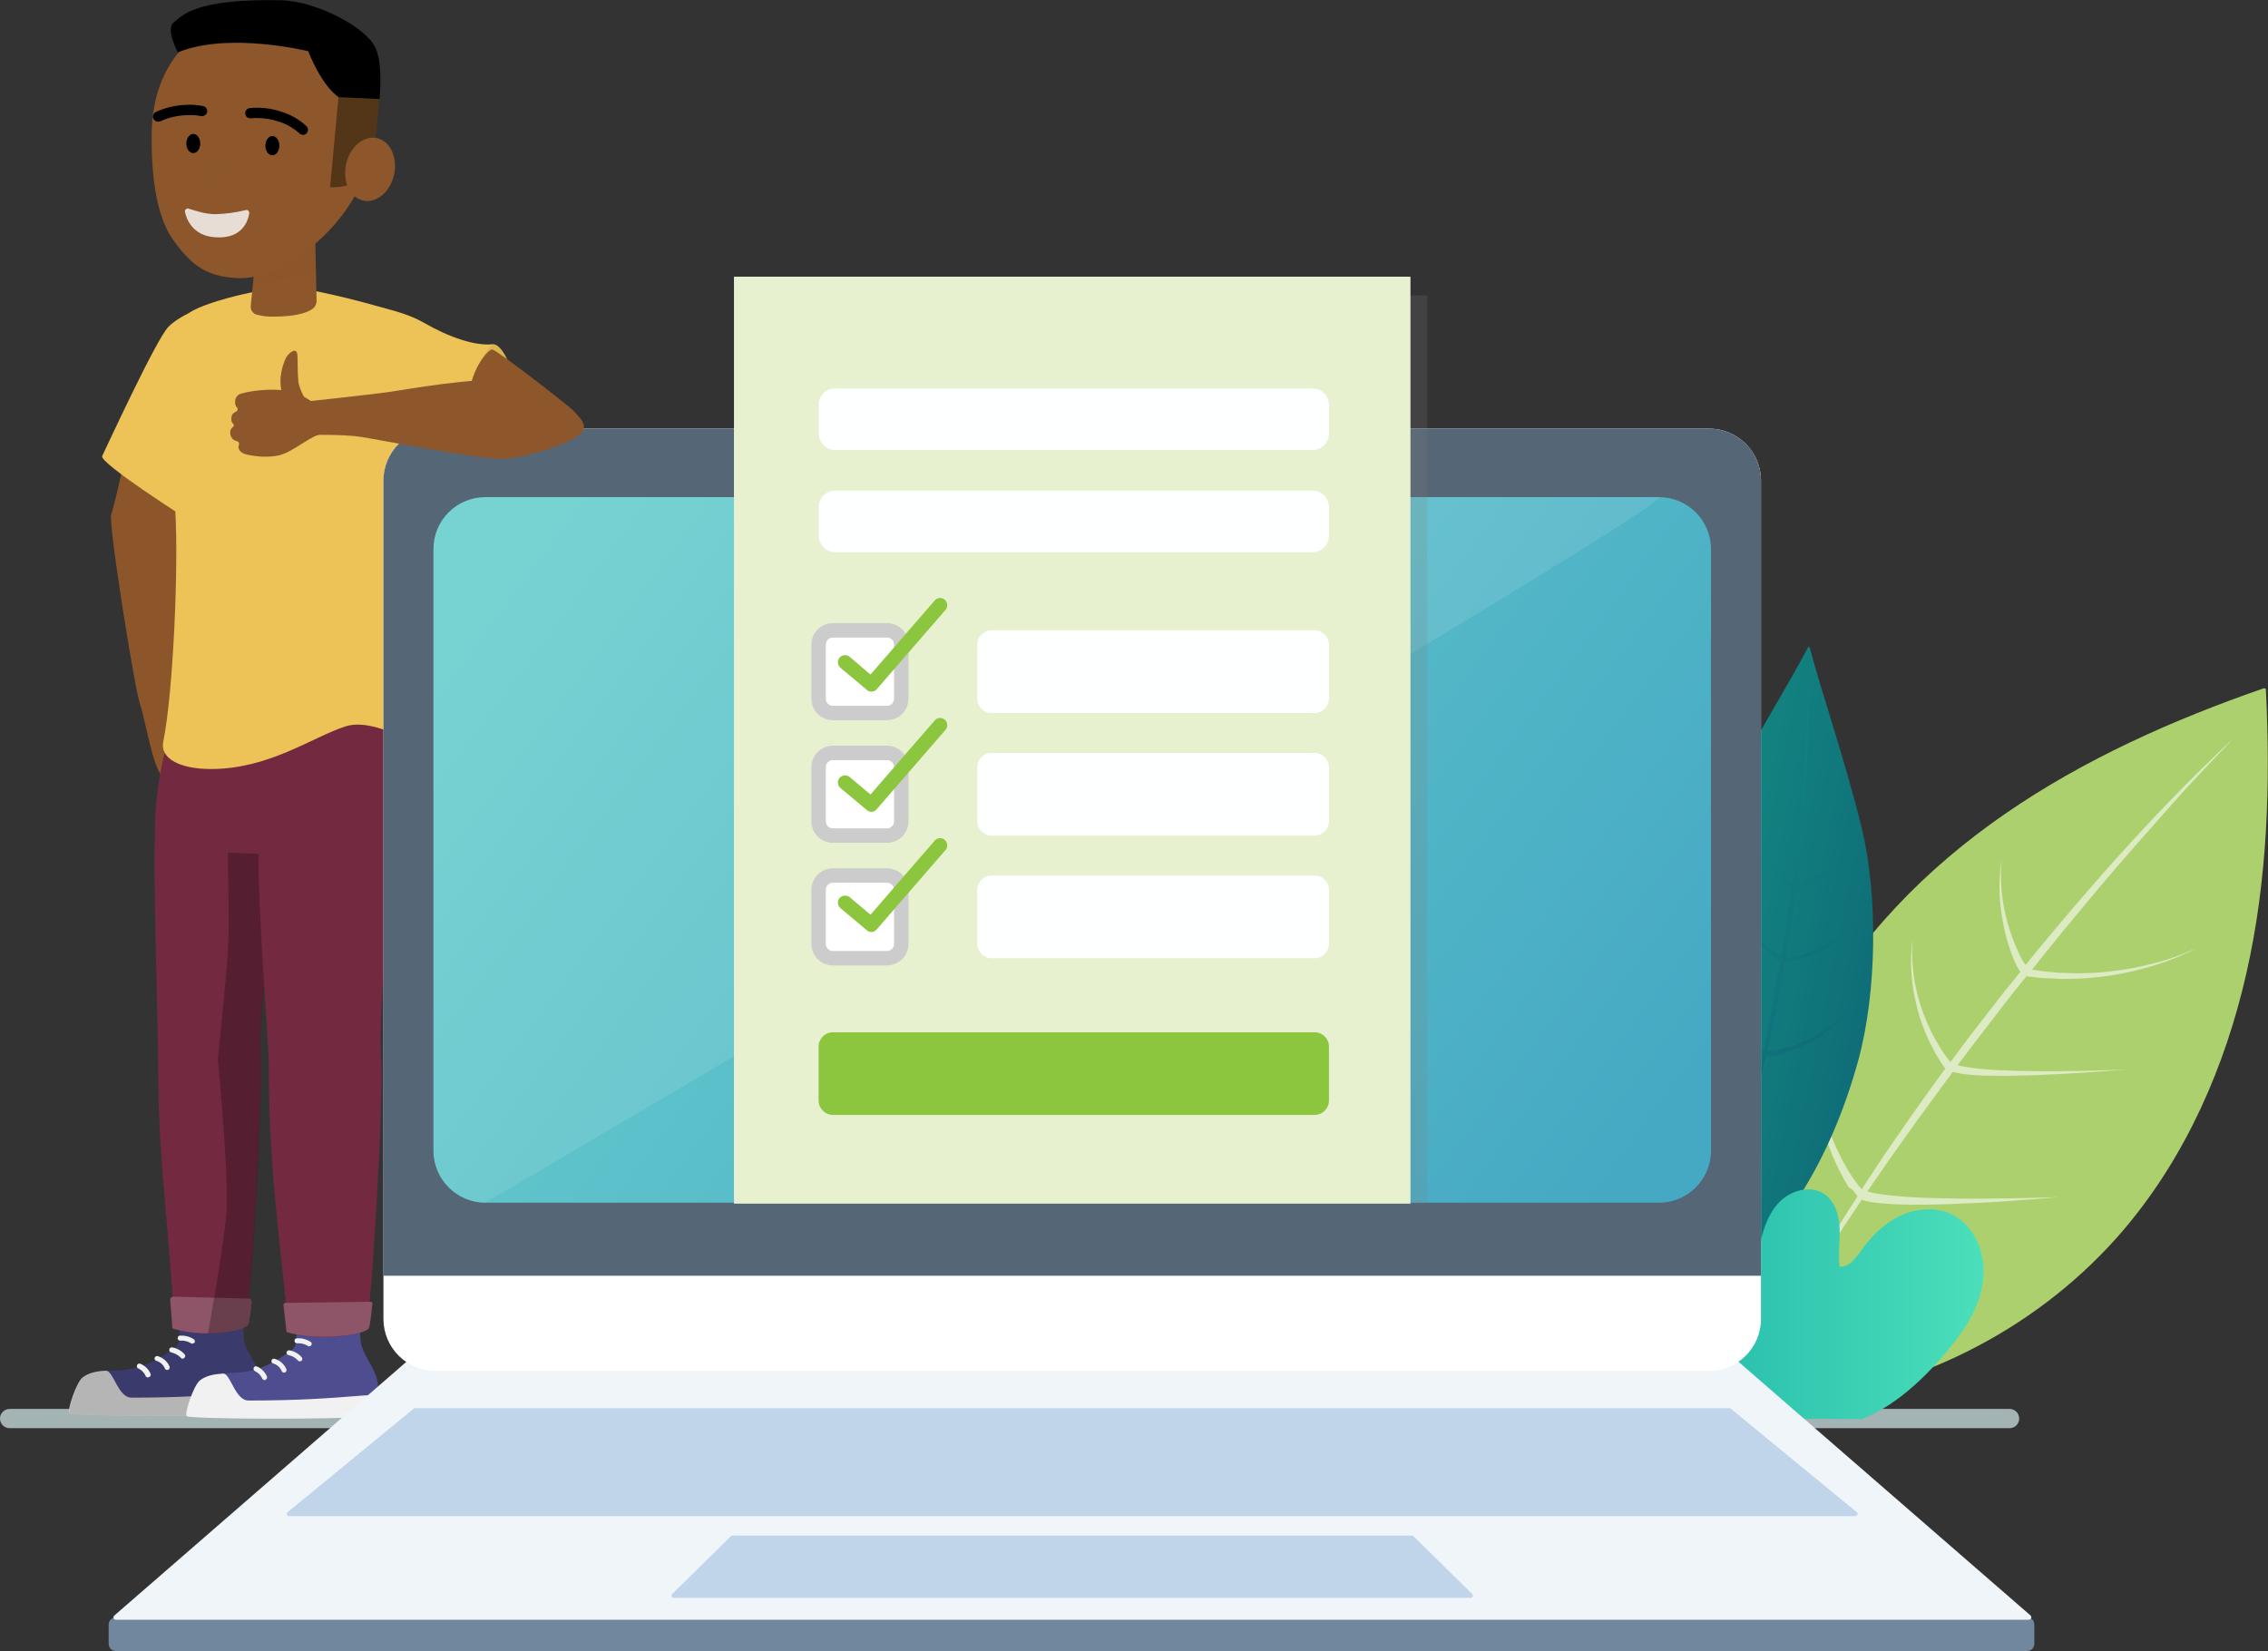 <?xml version="1.0" encoding="UTF-8"?> <!-- Generator: Adobe Illustrator 23.1.0, SVG Export Plug-In . SVG Version: 6.00 Build 0) --> <svg xmlns="http://www.w3.org/2000/svg" xmlns:xlink="http://www.w3.org/1999/xlink" version="1.1" id="Layer_1" x="0px" y="0px" viewBox="0 0 943.4 686.8" style="enable-background:new 0 0 943.4 686.8;" xml:space="preserve"><rect x="0" y="0" width="943.4" height="686.8" fill="#333333" stroke="none"/> <style type="text/css"> .st0{fill:none;stroke:#A4B4B5;stroke-width:8;stroke-linecap:round;stroke-linejoin:round;} .st1{fill:#ADD06E;} .st2{fill:#DDEBC4;} .st3{fill:url(#SVGID_1_);} .st4{opacity:0.5;fill:url(#SVGID_2_);enable-background:new ;} .st5{fill:url(#SVGID_3_);} .st6{fill:#8D572B;} .st7{opacity:0.25;fill:#8D572B;enable-background:new ;} .st8{fill:#EDC257;} .st9{opacity:0.3;fill:#EDC257;enable-background:new ;} .st10{fill:#4E4D90;} .st11{fill:#F1F1F1;} .st12{opacity:0.25;enable-background:new ;} .st13{fill:#732A41;} .st14{fill:#8E5467;} .st15{fill:#533618;} .st16{opacity:0.45;fill:#8D572B;enable-background:new ;} .st17{opacity:0.8;fill:#FFFFFF;enable-background:new ;} .st18{opacity:0.2;fill:#8D572B;enable-background:new ;} .st19{fill:#71879D;} .st20{fill:#F0F5FA;} .st21{fill:#C0D5EA;} .st22{fill:#FFFFFF;} .st23{fill:#556676;} .st24{fill:url(#SVGID_4_);} .st25{opacity:0.1;fill:#FFFFFF;enable-background:new ;} .st26{opacity:0.2;fill:#808080;enable-background:new ;} .st27{fill:#E7F1D0;} .st28{fill:#FEFFFF;} .st29{fill:#CCCCCC;} .st30{fill:#8CC63F;} .st31{opacity:0.3;fill:#B29241;enable-background:new ;} .st32{opacity:0.3;fill:#8D572B;enable-background:new ;} </style> <title>Finish off - Final</title> <g> <g> <line id="Shadow" class="st0" x1="225.9" y1="590.1" x2="4" y2="590.1"></line> <line id="Shadow-2" class="st0" x1="835.9" y1="590.1" x2="614" y2="590.1"></line> <g id="Plants"> <path class="st1" d="M738.5,577.5c-14.6-50.8-9.1-105.2,15.4-152c18.6-35.1,47.3-64.3,80.2-87s69.8-39.1,107.6-52.2l0.8,0.2 c2,39.7,0.7,79.7-8.1,118.4s-25.1,76.1-50.9,106.5c-33.9,39.9-83.7,66.1-136.2,71.7L738.5,577.5z"></path> <path class="st2" d="M769,493.9l-1.1-1.8c-0.7-1.2-1.4-2.4-2-3.7s-1.3-2.5-1.9-3.7c-4.7-10-7.5-20.8-8.4-31.9 c-0.3-5.5-0.2-11,0.5-16.4c-0.3,5.4-0.1,10.9,0.5,16.3c0.7,5.4,2,10.6,3.7,15.8c1.7,5.1,3.9,10.1,6.4,14.8c0.7,1.2,1.3,2.3,2,3.5 s1.4,2.3,2.2,3.4c1.1,1.6,2.2,3.1,3.5,4.6c1.4-2.1,2.7-4.2,4.1-6.3c1.8-2.7,3.6-5.5,5.4-8.2l5.6-8.1l5.6-8.1l5.7-8 c2.8-3.9,5.6-7.8,8.4-11.6c-1.2-1.5-2.3-3.2-3.2-4.8c-0.7-1-1.2-2.1-1.8-3.2s-1.1-2.2-1.7-3.3c-2.1-4.4-3.8-9-5-13.8 c-1.2-4.7-2.1-9.5-2.4-14.4c-0.3-4.8-0.2-9.7,0.4-14.5c-0.3,4.8-0.1,9.6,0.4,14.4c0.6,4.8,1.7,9.4,3.2,14 c1.5,4.5,3.4,8.9,5.7,13.1c0.6,1,1.2,2.1,1.8,3.1s1.2,2,1.9,3c0.9,1.3,1.8,2.6,2.8,3.7l1.2-1.6l5.9-7.9l3-3.9l3-3.9l6.1-7.8 c2-2.6,4-5.2,6.1-7.7l3.8-4.7c-1-1.4-1.8-3-2.5-4.6l-0.6-1.5l-0.6-1.5c-0.4-1-0.7-2-1-3c-1.3-3.9-2.3-8-2.9-12.1 c-0.7-4.1-1.1-8.2-1.1-12.3c0-4.1,0.3-8.2,1-12.3c-0.5,4.1-0.5,8.1-0.2,12.2c0.3,4,0.9,8.1,1.9,12c0.9,3.9,2.2,7.8,3.7,11.5 c0.4,0.9,0.8,1.9,1.2,2.8l0.6,1.4l0.7,1.3c0.4,0.9,1,1.7,1.5,2.5l0.5,0.7l0.3-0.4c2.1-2.5,4.1-5.1,6.2-7.6 c4.2-5,8.4-10.1,12.7-15.1s8.6-10,12.9-14.9c17.4-19.7,35.5-38.7,54.7-56.6c-9.1,9.5-18.2,18.9-26.8,28.7s-17.4,19.6-25.9,29.6 c-2.2,2.5-4.2,5-6.3,7.5l-6.3,7.5c-4.2,5-8.3,10.1-12.4,15.2c-2.2,2.7-4.3,5.4-6.5,8.1l1.7,0.2c1.5,0.2,3,0.5,4.5,0.6l4.5,0.4 l1.1,0.1h1.1l2.3,0.1c6.1,0.2,12.1,0,18.1-0.8c6-0.7,12-1.8,17.9-3.4c5.9-1.5,11.6-3.6,17.2-6.2c-5.4,2.9-11.1,5.2-16.9,7 c-11.7,3.7-24,5.7-36.3,5.8h-2.3h-1.2l-1.2-0.1l-4.6-0.2c-1.6,0-3.1-0.2-4.6-0.4l-3.6-0.4l-3.4,4.3c-2.1,2.5-4.1,5.2-6.1,7.7 l-6,7.8l-3,3.9l-3,3.9l-5.9,7.8l-1.2,1.6c0.8,0.2,1.5,0.4,2.3,0.5c1.4,0.3,2.9,0.5,4.4,0.7c3,0.4,5.9,0.6,8.9,0.8 c6,0.3,12,0.5,18,0.5c12,0.1,24.1-0.2,36.2-0.7c-12,1-24.1,1.8-36.1,2.3c-6,0.2-12.1,0.4-18.1,0.3c-3,0-6.1-0.1-9.1-0.3 c-1.5-0.1-3.1-0.3-4.6-0.5c-1.3-0.2-2.6-0.5-3.9-0.8c-0.9,1.2-1.7,2.3-2.6,3.5l-5.8,7.9l-5.8,7.9l-5.7,8 c-3.8,5.3-7.6,10.7-11.3,16.1c-1.5,2.1-2.9,4.2-4.3,6.3c1,0.3,2.1,0.6,3.2,0.8l2.4,0.4l2.5,0.3c3.3,0.4,6.7,0.7,10.1,0.9 c6.8,0.4,13.6,0.5,20.4,0.6s13.6,0,20.4-0.1s13.6-0.3,20.4-0.5c-6.8,0.6-13.6,1.1-20.4,1.6s-13.6,0.8-20.4,1.1 s-13.7,0.5-20.5,0.4c-3.4,0-6.9-0.1-10.3-0.4l-2.6-0.2l-2.6-0.3c-1.7-0.2-3.4-0.6-5-1.1c-5.1,7.6-10.1,15.2-15,22.8 c-3.5,5.5-7,11-10.5,16.6l-5,8.4l-5.1,8.4l4.7-8.7l4.7-8.6c3.2-5.7,6.6-11.3,9.9-17c4.8-7.9,9.6-15.7,14.6-23.4 c-0.7-0.9-1.4-1.7-2-2.6L769,493.9z"></path> <linearGradient id="SVGID_1_" gradientUnits="userSpaceOnUse" x1="-1006.435" y1="88.239" x2="-915.44" y2="88.239" gradientTransform="matrix(-0.98 -0.2 0.2 -0.98 -225.282 292.584)"> <stop offset="0" style="stop-color:#0F6E78"></stop> <stop offset="1" style="stop-color:#148B84"></stop> </linearGradient> <path class="st3" d="M714.6,527.3c-15.6-22.5-27.4-53.2-28.1-101.5c-0.4-29.2,9.9-57.8,24-83.4s35.6-61.4,41.6-73.2l0.6-0.1 c5.2,19.7,14.6,46.5,21.6,74.9s6.4,68.8-1.3,97c-12.2,44.3-32.5,71.7-50.7,87.2L714.6,527.3z"></path> <linearGradient id="SVGID_2_" gradientUnits="userSpaceOnUse" x1="-808.438" y1="669.387" x2="-718.708" y2="669.387" gradientTransform="matrix(-0.82 -0.57 0.57 -0.82 -270.28 497.524)"> <stop offset="0" style="stop-color:#0D6478"></stop> <stop offset="1" style="stop-color:#148B84"></stop> </linearGradient> <path class="st4" d="M737.7,439.3l1.3-0.3c0.8-0.2,1.7-0.4,2.5-0.7s1.6-0.5,2.4-0.8c6.5-2.2,12.4-5.6,17.7-9.9 c2.6-2.2,4.9-4.6,7.1-7.2c-2.3,2.5-4.8,4.7-7.4,6.7c-5.4,3.9-11.4,6.9-17.8,8.6l-2.4,0.6c-0.8,0.2-1.6,0.3-2.4,0.5 c-1.2,0.2-2.3,0.3-3.5,0.4c0.3-1.5,0.7-3,1-4.5c0.4-2,0.9-3.9,1.3-5.9l1.2-5.9l1.2-5.9l1.1-6c0.5-2.9,1-5.8,1.5-8.7 c1.2-0.1,2.4-0.3,3.5-0.6c0.7-0.2,1.5-0.4,2.2-0.6l2.2-0.7c5.7-1.9,11-4.9,15.7-8.7c2.3-1.9,4.4-4.1,6.2-6.4 c-2,2.2-4.2,4.2-6.6,6c-2.4,1.7-4.9,3.3-7.6,4.6c-2.6,1.3-5.4,2.3-8.2,3.1c-0.7,0.2-1.4,0.4-2.1,0.5s-1.4,0.3-2.1,0.4 c-0.9,0.2-1.9,0.3-2.8,0.4c0.1-0.4,0.1-0.8,0.2-1.2l1-6l0.5-3l0.4-3l0.8-6c0.3-2,0.6-4,0.8-6l0.5-3.7c1.1-0.2,2.1-0.5,3.1-0.9 l0.9-0.3l0.9-0.4c0.6-0.2,1.2-0.5,1.8-0.8c2.3-1.1,4.5-2.4,6.6-3.9c2.1-1.4,4.1-3,5.9-4.8c1.8-1.7,3.5-3.7,5-5.7 c-1.6,1.9-3.4,3.7-5.3,5.3c-1.9,1.6-4,3-6.1,4.3c-2.1,1.3-4.4,2.4-6.7,3.3c-0.6,0.2-1.2,0.5-1.7,0.7l-0.9,0.3l-0.9,0.3 c-0.6,0.2-1.2,0.3-1.8,0.4l-0.5,0.1V367c0.2-2,0.5-4,0.7-6c0.4-4,0.9-8,1.3-12s0.8-8,1.1-12.1c1.3-16.1,2-32.2,1.7-48.4 c-0.3,8.1-0.6,16.1-1.2,24.2s-1.3,16.1-2,24.1c-0.2,2-0.4,4-0.6,6l-0.6,6c-0.4,4-0.9,8-1.4,12c-0.3,2.1-0.5,4.2-0.8,6.3l-0.8-0.6 c-0.7-0.6-1.5-1.1-2.2-1.7l-2.1-1.8l-0.5-0.5L739,362l-1-1c-2.7-2.6-5.2-5.4-7.4-8.3c-2.3-3-4.3-6.1-6.1-9.4 c-1.8-3.3-3.4-6.7-4.6-10.2c1.1,3.6,2.4,7.1,4.1,10.5c1.7,3.4,3.6,6.6,5.8,9.7c2.2,3.1,4.6,6.1,7.2,8.8l1,1l0.5,0.5l0.5,0.5 l2.1,2c0.7,0.7,1.4,1.3,2.2,1.9l1.7,1.4c-0.2,1.1-0.3,2.2-0.4,3.3c-0.2,2-0.5,4-0.8,6l-0.9,6l-0.4,3l-0.5,3l-0.9,6 c-0.1,0.4-0.1,0.8-0.2,1.2c-0.4-0.2-0.8-0.5-1.2-0.8c-0.7-0.5-1.4-1.1-2.2-1.6c-1.4-1.2-2.8-2.4-4.2-3.6 c-2.7-2.5-5.3-5.1-7.9-7.8c-5.2-5.3-10.2-10.7-15.2-16.3c4.7,5.8,9.5,11.4,14.4,17c2.5,2.8,5,5.5,7.6,8.2 c1.3,1.3,2.6,2.6,4.1,3.9c0.7,0.6,1.4,1.2,2.2,1.8c0.6,0.5,1.3,1,2,1.4c-0.1,0.9-0.3,1.8-0.4,2.6l-1,6l-1,6l-1.1,5.9 c-0.8,4-1.5,7.9-2.3,11.9c-0.3,1.5-0.6,3.1-1,4.6c-0.6-0.3-1.2-0.7-1.7-1.1l-1.2-0.9l-1.2-1c-1.6-1.3-3.2-2.7-4.7-4.1 c-3.1-2.8-6.1-5.8-9-8.7s-5.8-6-8.7-9.1s-5.7-6.2-8.5-9.3c2.7,3.3,5.3,6.5,8,9.7c2.7,3.2,5.4,6.4,8.2,9.5 c2.8,3.1,5.6,6.2,8.6,9.2c1.5,1.5,3,3,4.6,4.4l1.2,1.1l1.3,1c0.8,0.6,1.7,1.2,2.6,1.7c-1.2,5.5-2.4,11-3.7,16.4 c-1,3.9-1.9,7.8-2.9,11.8l-1.6,5.8l-1.5,5.8l1.8-5.8l1.8-5.8c1.1-3.9,2.2-7.8,3.3-11.6c1.5-5.5,2.8-11,4.1-16.5 c0.7-0.1,1.3-0.2,2-0.3L737.7,439.3z"></path> <linearGradient id="SVGID_3_" gradientUnits="userSpaceOnUse" x1="658.659" y1="147.534" x2="825.281" y2="147.534" gradientTransform="matrix(1 0 0 -1 0 686.779)"> <stop offset="0" style="stop-color:#19AFA5"></stop> <stop offset="1" style="stop-color:#4BDFBB"></stop> </linearGradient> <path class="st5" d="M708.7,590.1c-16.9-1-32.7-9.1-43.3-22.3c-3.4-4.3-6.4-9.4-6.7-14.9s2.4-11.5,7.5-13.6 c6.5-2.6,13.5,1.6,19.4,5.4c2.5,1.6,6.8,2.6,7.7-0.2c0.6-1.7-0.8-3.4-2-4.7c-7.6-8.4-14.1-18.8-13.6-30.1 c0.5-11.3,10.3-22.6,21.5-21c7.7,1.1,13.4,7.5,17.7,13.9s8.1,13.6,14.5,17.9c1.5-7.2,3.4-14.6,8.3-20s13.8-7.9,19.6-3.5 c4.2,3.2,5.7,8.8,5.9,14.1c0.2,5.3-0.7,10.6,0,15.8c3.8,0.4,6.5-3.3,8.7-6.3c4.2-6,9.5-11.4,16-14.6s14.5-4.1,21.2-1.2 c9.3,4.1,14.4,14.8,14,25s-5.3,19.6-11.5,27.6c-10.1,13.1-23.8,27-39.2,32.9L708.7,590.1z"></path> </g> <g id="Guy"> <path id="R_Arm" class="st6" d="M78.1,183.4c0,0-2.8,30.3-2.4,38.2c0.5,9.2-5,56.6-2.8,63s10.8,12.7,13.7,15.6 s-13.7,20.5-17.9,22.6s-8.3-24.1-10.4-29.7s-13.5-76.4-12-79.3s12-52.4,12-52.4L78.1,183.4z"></path> <path id="R_Arm-2" class="st7" d="M78.1,183.4c0,0-2.8,30.3-2.4,38.2c0.5,9.2-5,56.6-2.8,63s10.8,12.7,13.7,15.6 s-13.7,20.5-17.9,22.6s-8.3-24.1-10.4-29.7s-13.5-76.4-12-79.3s12-52.4,12-52.4L78.1,183.4z"></path> <path id="R_Sleeve" class="st8" d="M83.2,128.3c0,0-8.1,2.7-13.1,7.6s-26.2,51-27.6,53.8s35.4,26.2,35.4,26.2l10.6-32.5 L83.2,128.3z"></path> <path id="R_Sleeve-2" class="st9" d="M83.2,128.3c0,0-37.5,65.5-32.3,69.4c10.5,7.8,27,18.3,27,18.3l10.6-32.5l-4.3-44.5 L83.2,128.3z"></path> <g id="R_Foot"> <path class="st10" d="M74.4,548.7c-0.9,0.9,2.2,8.7-1.5,11.6c-6.3,5-12.6,8.2-19.8,9.3c-5.9,0.9-13.1-0.2-17.9,3.4 c-2.7,2-6.5,13-5.6,14.2s15-1.5,20.4-1.5c19.2,0,37-0.1,55.2-2.3c0.7-0.1,1.3-0.5,1.8-1c0.5-0.7,0.8-1.5,1-2.4 c1.6-4.5,0.2-8.7-2.1-12.9c-1.7-3-3.6-6.2-4.4-9.5c-0.3-3.2-0.5-6.5-0.4-9.8L74.4,548.7z"></path> <path class="st11" d="M54.7,581.4c-5.7,0-7.5-11.4-10.7-11.2c-3.6,0.2-7,0.8-9.6,2.8s-6.5,13.7-5.6,14.9s62.7,1.6,77,0 c0.7-0.1,2.8-6,2.6-7.5C108.2,577.2,97.2,581.4,54.7,581.4z"></path> <path class="st12" d="M108.1,579.7c1.4-4.4,0-8.5-2.2-12.6c-1.7-3-3.6-6.2-4.4-9.5c-0.3-3.2-0.5-6.5-0.4-9.8l-26.7,0.8 c-0.9,0.9,2.2,8.7-1.5,11.6c-6.3,5-12.6,8.2-19.8,9.3c-2.8,0.4-5.9,0.4-8.8,0.7c-0.1,0-0.2,0-0.2,0c-3.6,0.2-7,0.8-9.6,2.8 s-6.5,13.7-5.6,14.9s62.7,1.6,77,0c0.7-0.1,2.8-6,2.6-7.5C108.5,580.1,108.3,579.8,108.1,579.7z"></path> <path class="st11" d="M76,565.2c-0.3,0-0.6-0.1-0.8-0.4c-1-1.1-2.4-1.8-3.9-2.2c-0.6-0.1-1-0.6-0.9-1.2c0.1-0.6,0.6-1,1.2-0.9 c0,0,0.1,0,0.1,0c2,0.4,3.8,1.4,5.1,2.9c0.4,0.5,0.3,1.1-0.2,1.5C76.5,565.1,76.3,565.2,76,565.2L76,565.2z"></path> <path class="st11" d="M80.2,558.9c-0.3,0.1-0.7,0-0.9-0.2c-1.3-0.8-2.8-1.1-4.3-1c-0.6,0-1.1-0.4-1.1-1c0-0.6,0.4-1.1,1-1.1l0,0 c2-0.1,4,0.4,5.7,1.5c0.5,0.3,0.6,1,0.3,1.5c0,0,0,0,0,0C80.6,558.7,80.4,558.8,80.2,558.9z"></path> <path class="st11" d="M69.6,569.9c-0.4,0-0.8-0.2-1-0.6c-0.6-1.5-1.9-2.7-3.5-3.2c-0.6-0.1-0.9-0.7-0.8-1.2s0.7-0.9,1.2-0.8l0,0 c2.2,0.6,4.1,2.2,5,4.3c0.2,0.5,0,1.2-0.5,1.4C69.9,569.8,69.7,569.8,69.6,569.9z"></path> <path class="st11" d="M61.5,573c-0.4,0-0.8-0.2-0.9-0.6c-0.6-1.4-1.7-2.5-3-3.1c-0.6-0.2-0.8-0.8-0.6-1.4 c0.2-0.6,0.8-0.8,1.4-0.6c1.9,0.8,3.4,2.3,4.2,4.1c0.3,0.5,0,1.2-0.5,1.4C61.8,572.9,61.7,573,61.5,573z"></path> </g> <g id="L_Foot"> <path class="st10" d="M123,549.8c-0.9,0.9,2.2,8.7-1.5,11.6c-6.4,5-12.6,8.2-19.8,9.3c-6,0.9-13.1-0.2-17.9,3.4 c-2.7,2.1-6.5,13-5.6,14.2s15-1.5,20.4-1.5c19.2,0,37-0.1,55.2-2.3c0.7-0.1,1.4-0.5,1.8-1c0.5-0.7,0.8-1.5,1-2.4 c1.6-4.5,0.2-8.7-2.1-12.9c-1.7-3-3.6-6.2-4.4-9.5c-0.3-3.2-0.5-6.5-0.4-9.8L123,549.8z"></path> <path class="st11" d="M103.4,582.6c-5.7,0-7.5-11.4-10.6-11.2c-3.6,0.2-7,0.8-9.6,2.8c-2.7,2.1-6.5,13.7-5.6,14.9s62.7,1.6,77,0 c0.7-0.1,2.8-6,2.6-7.5C156.8,578.4,145.8,582.6,103.4,582.6z"></path> <path class="st11" d="M124.7,566.3c-0.3,0-0.6-0.1-0.8-0.4c-1-1.1-2.4-1.9-3.9-2.2c-0.6-0.1-0.9-0.7-0.8-1.2s0.7-0.9,1.2-0.8 c2,0.4,3.8,1.4,5.1,2.9c0.4,0.4,0.3,1.1-0.1,1.5c0,0,0,0,0,0C125.2,566.2,125,566.3,124.7,566.3z"></path> <path class="st11" d="M128.8,560c-0.3,0.1-0.7,0-0.9-0.2c-1.3-0.8-2.8-1.1-4.3-1c-0.6,0-1.1-0.4-1.1-1c0,0,0,0,0,0 c0-0.6,0.4-1.1,1-1.1c0,0,0,0,0,0c2-0.1,4,0.4,5.7,1.5c0.5,0.3,0.6,0.9,0.3,1.4c0,0,0,0.1-0.1,0.1 C129.3,559.8,129.1,559.9,128.8,560z"></path> <path class="st11" d="M118.2,571c-0.4,0-0.8-0.2-1-0.6c-0.6-1.5-1.9-2.7-3.5-3.2c-0.6-0.1-0.9-0.7-0.8-1.2s0.7-0.9,1.2-0.8 c2.2,0.6,4.1,2.2,5,4.3c0.2,0.5,0,1.2-0.5,1.4C118.5,570.9,118.4,571,118.2,571z"></path> <path class="st11" d="M110.1,574.1c-0.4,0-0.8-0.2-1-0.6c-0.6-1.4-1.7-2.5-3-3.1c-0.5-0.2-0.8-0.8-0.6-1.4 c0.2-0.5,0.8-0.8,1.3-0.6c1.9,0.8,3.4,2.3,4.2,4.1c0.3,0.5,0,1.2-0.5,1.4C110.4,574.1,110.3,574.1,110.1,574.1z"></path> </g> <g id="R_Leg"> <path class="st13" d="M118.2,340.5c0,0-11.3,80.7-9.9,97s-4.3,111.1-6.4,113.9s-17.7,5-29,1.4c0,0-2.8-36.8-5-61.6 c-2.2-24.8-2.1-43.9-2.1-51s-2.1-80-1.4-91.3C65,339.4,97,327,118.2,340.5z"></path> <path class="st14" d="M103.3,540.2c0.8,0,1.4,0.7,1.4,1.5c0,0,0,0.1,0,0.1c-0.6,5.4-1.1,8.8-1.5,9.3c-2.3,3.1-19.2,5.4-31.5,1.5 c0,0-0.3-4.6-0.9-11.7c-0.1-0.8,0.5-1.5,1.3-1.5c0,0,0.1,0,0.1,0L103.3,540.2z"></path> </g> <path class="st12" d="M86.5,554.7c0.8,0,1.6,0,2.3,0c7.1-0.3,13.1-1.8,14.4-3.5c0.4-0.5,0.9-3.9,1.5-9.3c0.1-0.7-0.4-1.4-1.1-1.5 c2.5-26.1,5.9-89.8,4.8-102.8c-1.4-16.3,9.9-97,9.9-97c-7.3-4.7-16-6.2-24.1-5.9c0,0,1.3,42.1,0.8,56.8c-0.4,11.7-4.4,49-4.4,49 s4.4,46.6,3.7,62.1C93.6,515.7,86.5,554.7,86.5,554.7z"></path> <path id="Butt" class="st13" d="M162.1,288.1c0,0,6.4,14.9,8.5,21.9c2.1,7.1-5.7,34-9.2,41.8c-1.5,3.3-30.6,4.3-56.5,3.3 c-21.2-0.8-40.3-3-40.4-6.1c-0.7-18.4,4.3-41,7.1-44.6S162.1,288.1,162.1,288.1z"></path> <path id="L_Leg" class="st13" d="M164.2,341.9c0,0-7.1,80.7-5.7,97s-4.2,111.1-6.4,114s-20.5,5-31.8,1.4c0,0-4.2-36.8-6.4-61.6 c-2.1-24.8-2.1-43.9-2.1-51s-6.4-86.3-3.5-95.5S143,328.5,164.2,341.9z"></path> <path id="L_Leg-2" class="st14" d="M154.2,541.5c0.4,0,0.7,0.3,0.7,0.7c0,0,0,0,0,0.1c-0.6,5.9-1.1,9.7-1.5,10.3 c-2.3,3-22.1,5.3-34.2,1.5c0,0-0.5-4.4-1.3-11.3c0-0.4,0.3-0.7,0.6-0.8c0,0,0,0,0.1,0L154.2,541.5z"></path> <path id="torso" class="st8" d="M169.9,142.8c0.5-6.6-3.7-12.7-10.1-14.6c-12.3-3.7-31.2-8.1-38-8.6c-9.9-0.7-39.5,6.5-43.9,11.3 c-7.1,7.8-6.4,59.5-5,81.4s-0.7,75-5,96.3c-1.4,7,7.1,11.3,19.8,11.3c24.1,0,41.7-13,55.9-17.7c8.5-2.8,19.1,2.9,22.4,3.2 c1.2,0.1,2.2-0.7,2.3-1.9c0-0.1,0-0.2,0-0.2c0,0-3-19.7-3-36.4c-0.1-15.6,0-33,0.2-41.9C166.2,204.5,169.9,142.8,169.9,142.8z"></path> <g id="Head"> <g id="Neck"> <path class="st6" d="M106.2,108.4l-1.9,18.8c-0.2,1.7,0.9,3.3,2.5,3.7c2.3,0.6,4.7,0.9,7.2,0.8c9,0,13.5-1.6,15.7-3 c1.3-0.8,2-2.2,2-3.7L131,95.7L106.2,108.4z"></path> <polygon class="st7" points="131.4,113.8 131,95.6 106.2,108.3 105.1,118.9 "></polygon> </g> <path id="Head-2" class="st6" d="M154.2,58.8c-0.4,29.3-34.4,57.6-54.9,56.9c-13.5-0.5-19.8-5.4-27.4-16.1s-9-29.6-8.8-44.3 c0.4-29.3,18.8-49,45.7-48.6S154.6,29.5,154.2,58.8z"></path> <g id="Hair"> <path class="st15" d="M137.3,77.9l3.5-37.5c0,0-5-4.9-11.3-20.5c0,0-34.7-8.2-55.6,0.5c0,0-2.5-5.4,1.1-8.3s5.7-8.5,41.8-7.8 c14.4,0.3,36.1,7.1,39.6,16.3s0.7,26.2-0.7,42.5S137.3,77.9,137.3,77.9z"></path> <path d="M140.9,40.4c0,0-6.4-3.5-12.7-19.1c0,0-33.3-8.2-54.2,0.5c0,0-5.3-9.7-1.7-12.5s8.5-9.9,44.6-9.2 c14.4,0.3,36.1,11.3,39.6,20.5c1.9,5,2,12.3,1.4,20.6L140.9,40.4z"></path> </g> <ellipse id="Ear" transform="matrix(0.215 -0.977 0.977 0.215 51.956 205.759)" class="st6" cx="154" cy="70.5" rx="13.3" ry="10.2"></ellipse> <g id="Face"> <path class="st16" d="M91.5,64.5c0,0-5.8,8.4-6.5,9.9c-0.9,1.9,4.6,3.3,5.8,3.1L91.5,64.5z"></path> <path class="st17" d="M76.9,87.9c0-0.6,0.5-1.1,1.1-1.2c0.2,0,0.3,0,0.5,0.1c2.6,0.8,6.7,2.3,11.2,2.3 c4.2-0.1,8.4-0.7,12.5-1.7c0.6-0.2,1.2,0.1,1.4,0.7c0,0.1,0.1,0.3,0.1,0.4c-0.4,3.3-2.9,11-14.1,10.2 C80.1,98.2,77.4,90.9,76.9,87.9z"></path> <ellipse class="st18" cx="122.8" cy="80.2" rx="11" ry="9.8"></ellipse> <path class="st18" d="M63.7,66.6c-0.1-0.9,1.4-1.8,2.3-1.6c4.8,1.1,8.3,4.9,8.3,9.5c0,4.2-3,7.8-7.2,9.2 c-0.9,0.3-1.9-1.3-2-2.3l-0.7-3.6c-0.5-2.3-0.7-4.6-0.7-6.9L63.7,66.6z"></path> <ellipse cx="113.3" cy="60.6" rx="2.9" ry="4"></ellipse> <ellipse cx="80.4" cy="59.7" rx="2.9" ry="4"></ellipse> <path d="M126.1,56.1c-0.6,0-1.1-0.2-1.5-0.6c-2.6-2.3-5.6-4-8.9-5c-3.7-1.2-7.5-1.6-11.4-1.3c-1.2,0.1-2.2-0.7-2.3-1.9 c-0.1-1.1,0.6-2,1.6-2.3c4.5-0.5,9,0,13.2,1.4c4,1.2,7.7,3.3,10.7,6.1c0.8,0.8,0.8,2.1,0,3c0,0,0,0,0,0 C127.2,55.9,126.6,56.1,126.1,56.1z"></path> <path d="M65.8,50.6c-1.2,0-2.1-0.9-2.2-2c0-0.8,0.4-1.6,1.2-2c4.1-1.9,8.5-2.9,13-3c2.2-0.1,4.4,0.1,6.6,0.5 c1.2,0.2,1.9,1.3,1.8,2.4c-0.2,1.2-1.3,1.9-2.4,1.8c-0.1,0-0.1,0-0.2,0c-1.8-0.4-3.7-0.5-5.6-0.4c-3.9,0.1-7.7,0.9-11.2,2.5 C66.4,50.5,66.1,50.6,65.8,50.6z"></path> </g> </g> </g> <g id="Laptop_Form"> <path class="st19" d="M48.2,672.8h795c1.7,0,3,1.3,3,3v8c0,1.7-1.3,3-3,3h-795c-1.7,0-3-1.3-3-3v-8 C45.2,674.1,46.6,672.8,48.2,672.8z"></path> <path class="st20" d="M843.8,673.8H48.2c-0.6,0-1-0.4-1-1c0-0.3,0.1-0.6,0.4-0.8l128-111.2h541l128,111.2c0.4,0.4,0.5,1,0.1,1.4 C844.4,673.7,844.1,673.8,843.8,673.8z"></path> <path class="st21" d="M611.8,664.7H280.2c-0.5,0-0.9-0.4-0.9-0.9c0-0.3,0.1-0.5,0.3-0.7l24.7-24.3h283.4l24.7,24.3 c0.4,0.3,0.4,0.9,0.1,1.3C612.3,664.5,612,664.7,611.8,664.7z"></path> <path class="st21" d="M771.8,630.7H120.2c-0.5,0-0.9-0.4-0.9-0.9c0-0.3,0.1-0.5,0.3-0.7l52.7-43.3h547.4l52.7,43.3 c0.4,0.3,0.4,0.9,0.1,1.3C772.3,630.5,772,630.7,771.8,630.7z"></path> <path class="st22" d="M181.1,178.3h529.8c11.9,0,21.6,9.7,21.6,21.6v348.8c0,11.9-9.7,21.6-21.6,21.6H181.1 c-11.9,0-21.6-9.7-21.6-21.6V199.9C159.5,187.9,169.1,178.3,181.1,178.3z"></path> <path class="st23" d="M159.5,530.7V199.9c0-11.9,9.7-21.6,21.6-21.6h529.8c11.9,0,21.6,9.7,21.6,21.6v330.8H159.5z"></path> <linearGradient id="SVGID_4_" gradientUnits="userSpaceOnUse" x1="659.459" y1="174.828" x2="239.349" y2="486.609" gradientTransform="matrix(1 0 0 -1 0 686.779)"> <stop offset="0" style="stop-color:#46A9C4"></stop> <stop offset="1" style="stop-color:#68CECD"></stop> </linearGradient> <path class="st24" d="M201.9,206.8h488.2c11.9,0,21.6,9.7,21.6,21.6v250.3c0,11.9-9.7,21.6-21.6,21.6H201.9 c-11.9,0-21.6-9.7-21.6-21.6V228.4C180.3,216.4,190,206.8,201.9,206.8z"></path> <path class="st25" d="M201.9,500.3c-11.9,0-21.6-9.7-21.6-21.6V228.4c0-11.9,9.7-21.6,21.6-21.6h488.1 C701.9,206.8,201.9,500.3,201.9,500.3z"></path> <rect x="312.3" y="122.9" class="st26" width="281.4" height="377.8"></rect> <rect x="305.3" y="115.1" class="st27" width="281.4" height="385.6"></rect> <path class="st28" d="M347.4,161.6h198.6c3.8,0,6.8,3.1,6.8,6.8v12c0,3.8-3.1,6.8-6.8,6.8H347.4c-3.8,0-6.8-3.1-6.8-6.8v-12 C340.5,164.7,343.6,161.6,347.4,161.6z"></path> <path class="st28" d="M347.4,204.1h198.6c3.8,0,6.8,3.1,6.8,6.8v12c0,3.8-3.1,6.8-6.8,6.8H347.4c-3.8,0-6.8-3.1-6.8-6.8v-12 C340.5,207.2,343.6,204.1,347.4,204.1z"></path> <path class="st28" d="M412.5,262.2h134.3c3.3,0,6,2.7,6,6v22.4c0,3.3-2.7,6-6,6H412.5c-3.3,0-6-2.7-6-6v-22.4 C406.5,264.9,409.2,262.2,412.5,262.2z"></path> <path class="st28" d="M412.5,313.2h134.3c3.3,0,6,2.7,6,6v22.4c0,3.3-2.7,6-6,6H412.5c-3.3,0-6-2.7-6-6v-22.4 C406.5,315.9,409.2,313.2,412.5,313.2z"></path> <path class="st28" d="M412.5,364.2h134.3c3.3,0,6,2.7,6,6v22.4c0,3.3-2.7,6-6,6H412.5c-3.3,0-6-2.7-6-6v-22.4 C406.5,366.9,409.2,364.2,412.5,364.2z"></path> <path class="st22" d="M346.5,262.2h22.4c3.3,0,6,2.7,6,6v22.4c0,3.3-2.7,6-6,6h-22.4c-3.3,0-6-2.7-6-6v-22.4 C340.5,264.9,343.2,262.2,346.5,262.2z"></path> <path class="st29" d="M368.9,299.6h-22.4c-5,0-9-4-9-9l0,0v-22.4c0-5,4-9,9-9l0,0h22.4c5,0,9,4,9,9l0,0v22.4 C377.9,295.6,373.9,299.6,368.9,299.6L368.9,299.6z M346.5,265.2c-1.7,0-3,1.3-3,3v22.4c0,1.7,1.3,3,3,3h22.4c1.7,0,3-1.3,3-3 v-22.4c0-1.7-1.3-3-3-3H346.5z"></path> <path class="st22" d="M346.5,313.2h22.4c3.3,0,6,2.7,6,6v22.4c0,3.3-2.7,6-6,6h-22.4c-3.3,0-6-2.7-6-6v-22.4 C340.5,315.9,343.2,313.2,346.5,313.2z"></path> <path class="st29" d="M368.9,350.6h-22.4c-5,0-9-4-9-9v-22.4c0-5,4-9,9-9h22.4c5,0,9,4,9,9v22.4 C377.9,346.6,373.9,350.6,368.9,350.6L368.9,350.6z M346.5,316.2c-1.7,0-3,1.3-3,3v22.4c0,1.7,1.3,3,3,3h22.4c1.7,0,3-1.3,3-3 v-22.4c0-1.7-1.3-3-3-3L346.5,316.2z"></path> <path class="st22" d="M346.5,364.2h22.4c3.3,0,6,2.7,6,6v22.4c0,3.3-2.7,6-6,6h-22.4c-3.3,0-6-2.7-6-6v-22.4 C340.5,366.9,343.2,364.2,346.5,364.2z"></path> <path class="st29" d="M368.9,401.6h-22.4c-5,0-9-4-9-9v-22.4c0-5,4-9,9-9h22.4c5,0,9,4,9,9v22.4 C377.9,397.6,373.9,401.6,368.9,401.6L368.9,401.6z M346.5,367.2c-1.7,0-3,1.3-3,3v22.4c0,1.7,1.3,3,3,3h22.4c1.7,0,3-1.3,3-3 v-22.4c0-1.7-1.3-3-3-3L346.5,367.2z"></path> <path class="st30" d="M362.5,287.7c-0.7,0-1.4-0.2-1.9-0.7l-11-9.2c-1.3-1.1-1.4-3-0.4-4.2c1.1-1.3,3-1.4,4.2-0.4l0,0l8.7,7.4 l26.7-30.8c1.1-1.3,3-1.4,4.2-0.3s1.4,3,0.3,4.2l0,0l-28.6,33C364.2,287.3,363.4,287.7,362.5,287.7z"></path> <path class="st30" d="M362.5,337.7c-0.7,0-1.4-0.2-1.9-0.7l-11-9.2c-1.3-1.1-1.4-3-0.4-4.2s3-1.4,4.2-0.4l8.7,7.3l26.7-30.8 c1.1-1.3,3-1.4,4.2-0.3s1.4,3,0.3,4.2l-28.6,33C364.2,337.3,363.4,337.7,362.5,337.7z"></path> <path class="st30" d="M362.5,387.7c-0.7,0-1.4-0.2-1.9-0.7l-11-9.2c-1.3-1.1-1.4-3-0.4-4.2s3-1.4,4.2-0.4l8.7,7.3l26.7-30.8 c1.1-1.3,3-1.4,4.2-0.3s1.4,3,0.3,4.2l-28.6,33C364.2,387.3,363.4,387.7,362.5,387.7z"></path> <path class="st30" d="M346.5,429.4h200.3c3.3,0,6,2.7,6,6v22.4c0,3.3-2.7,6-6,6H346.5c-3.3,0-6-2.7-6-6v-22.4 C340.5,432.1,343.2,429.4,346.5,429.4z"></path> </g> <g id="L_Arm"> <path id="r_sleeve-3" class="st8" d="M150,126.3c0,0,16.2,2.1,26.4,8s21.2,9.7,28.5,8.9s19.2,38.2-2.8,39.7 c-5.4,0.4-12.4-4.7-19.9-8.9s-18.2-4.5-23.2-3.5S137.4,147.3,150,126.3z"></path> <path id="r_sleeve-4" class="st31" d="M204.8,143.3c7.2-0.8,19.2,38.2-2.8,39.7c0,0-8.3-2.9-7-17.7 C195.8,157,199.3,149.3,204.8,143.3z"></path> <g id="r_arm-3"> <path class="st6" d="M197.1,178c0,0,27,6.7,31.3,6.7s11-1.4,12.5-5.5s-0.2-6.1-2.7-8.6s-31.3-24.8-33.4-25.2 S190.1,160.2,197.1,178z"></path> <path class="st32" d="M197.1,178c0,0,27,6.7,31.3,6.7s11-1.4,12.5-5.5s-0.2-6.1-2.7-8.6s-31.3-24.8-33.4-25.2 c-1.9-0.3-12.4,12-9.2,27.5C196,174.7,196.5,176.4,197.1,178z"></path> <path class="st6" d="M122.2,167.6c0,0,32.5-3.5,40-4.6s36.3-6.2,47.5-4.6c12.4,1.8,23.4,6.7,31.2,15.1c2.3,2.5,2.4,4.5,1.3,6.2 c-2.6,4.1-24.2,11.3-34.2,11.2s-51.5-8.2-58.1-9.2s-19.1-0.8-19.1-0.8L122.2,167.6z"></path> </g> <path class="st6" d="M133.2,173.6c0.6,3.2,3.4,6.2-0.7,7.3c-4.3,1.2-11.1,7.4-16.8,8.6c-3.8,0.7-7.6,0.6-11.4-0.1 c-1.9-0.3-4.3-0.7-5-2.8c-0.4-1.5,0.6-1.6-0.1-2.7c-0.3-0.5-1.5-0.4-2.2-1.1c-1-0.9-1.4-2.2-1.2-3.5c0.1-1.1,1.5-1.9,1.5-2.3 c0.1-0.8-1.5-0.9-1-3.6c0.3-2,2.2-2,2.4-2.6c0.1-0.3,0.1-0.4,0.2-0.7s-1.3-1.1-1.1-3.1c0-1.6,1.1-3,2.7-3.3 c5.4-1.6,15.6-2.3,21.1-0.6c2.7,0.8,5.4,2.1,7.7,3.7C132.5,169.2,132.6,170.1,133.2,173.6z"></path> <path class="st6" d="M127.9,167.6c0,0-3.4-5.2-3.8-9s-0.2-9.2-0.4-11c-0.4-3.8-4.1-0.2-4.7,1.2c-1.3,2.6-2,5.4-2.3,8.3 c-0.2,3.1,0.3,6.2,1.5,9L127.9,167.6z"></path> </g> </g> </g> </svg> 